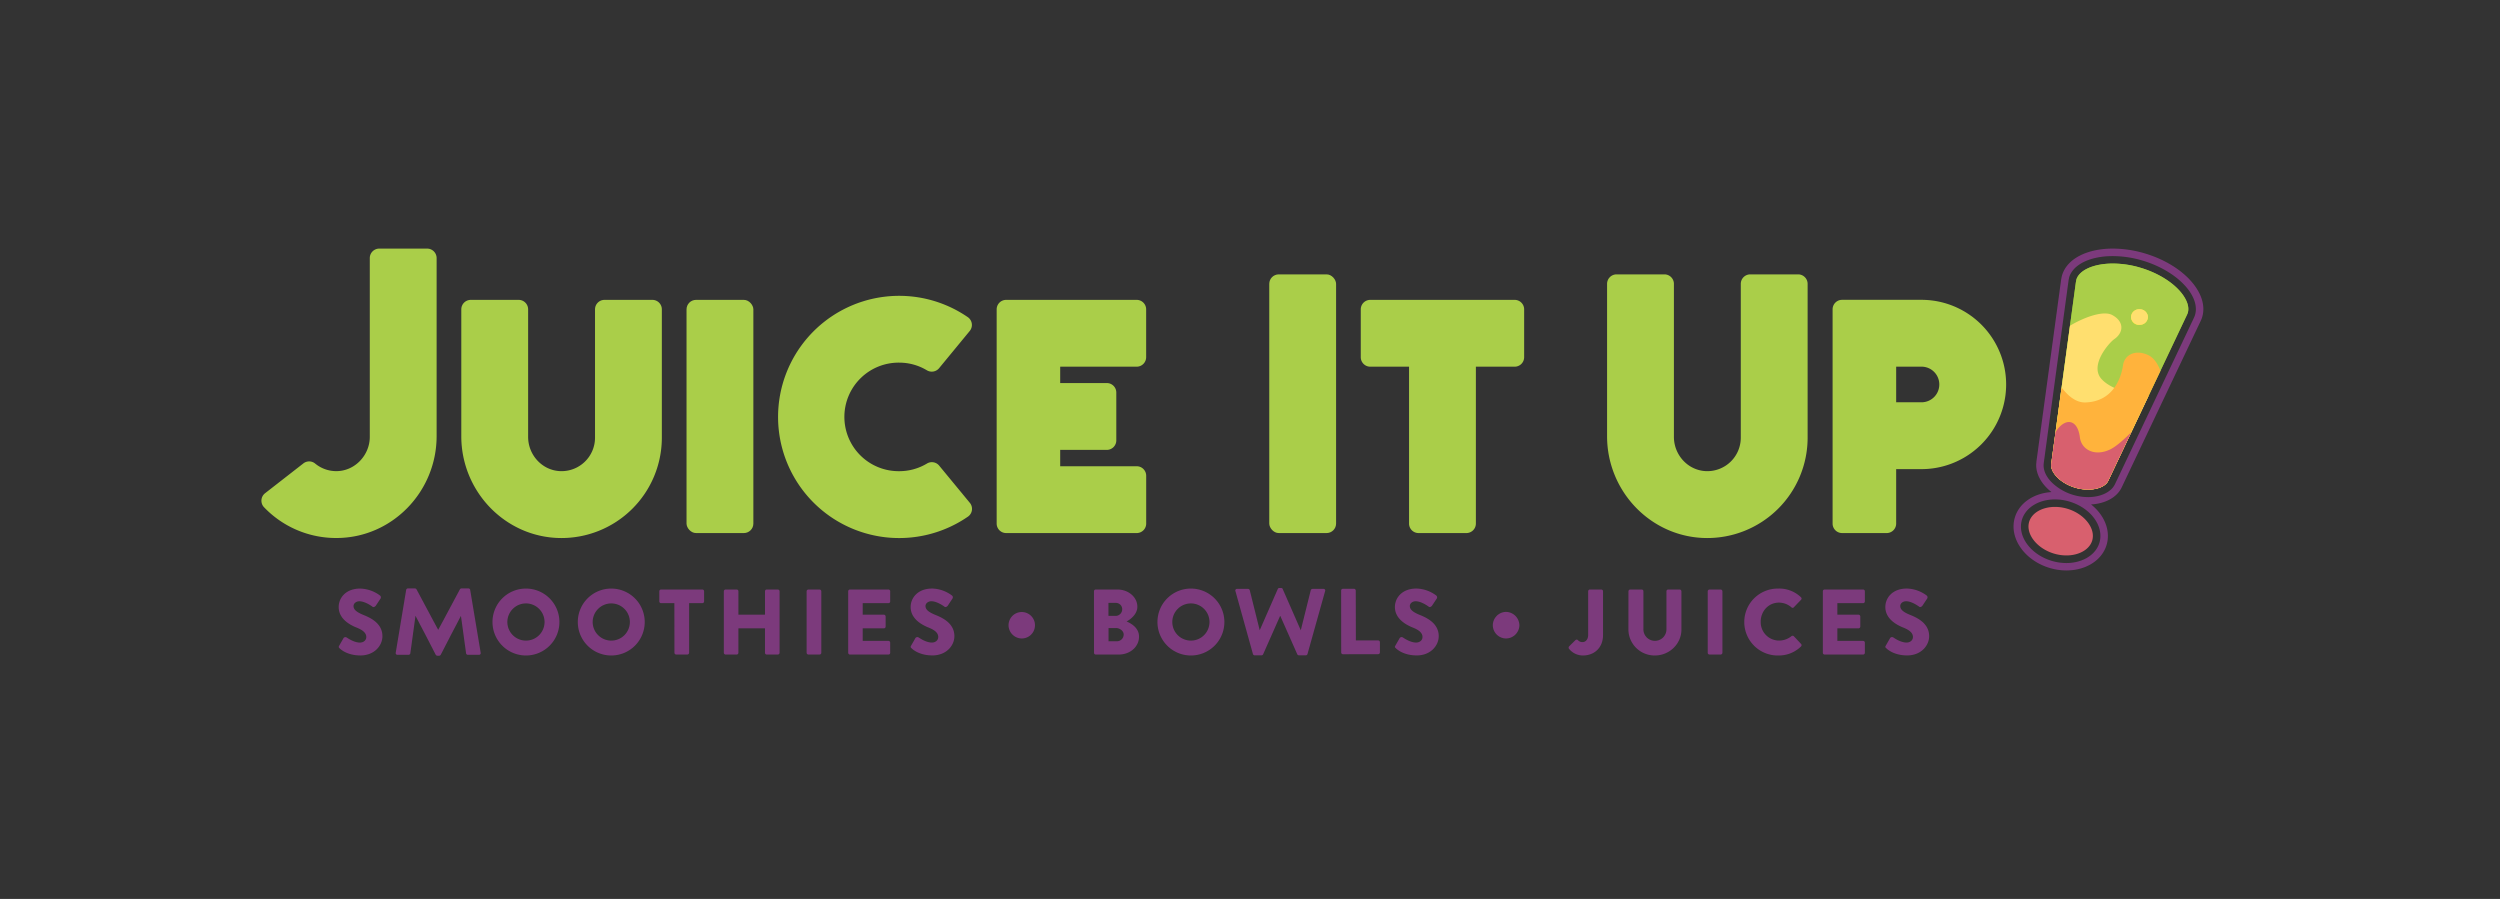 <svg id="fa9ca4db-6134-4b55-931a-f2dc7dfa61c8" data-name="Layer 1" xmlns="http://www.w3.org/2000/svg" viewBox="0 0 1702 612"><rect x="0" y="0" width="1702" height="612" fill="#333333" stroke="none"/><defs><style>.abe236fb-af8a-4e8d-b944-38970101672a{fill:#aace49;}.b2617516-7e27-402c-9c89-e44cd496b35b{fill:#7c3a7c;}.b18fe417-f4a6-4d1f-ae2b-e2a0d35c04e0{fill:#78be20;}.e9b76576-e964-4371-96d4-513d9a3a6b8d{fill:#fff033;}.bd909398-3997-4279-a782-5e64f32ec589{fill:#ffdf6f;}.a16e8867-4fd1-4368-bb8c-ce7093a41f43{fill:#ffb33c;}.f24bfc4b-a457-499f-bc33-b3442de3f7af{fill:#d8606e;}</style></defs><path class="abe236fb-af8a-4e8d-b944-38970101672a" d="M290.78,169.24H258.22a6.47,6.47,0,0,0-6.47,6.47v121.7c0,12.66-10.36,23.48-23,23.34a22.57,22.57,0,0,1-14.27-5.22,6.41,6.41,0,0,0-8,0l-26,20.25a6.44,6.44,0,0,0-.78,9.49,67.82,67.82,0,0,0,49.81,21c37.67-.28,67.74-31.66,67.74-69.33V175.71A6.47,6.47,0,0,0,290.78,169.24Z"/><path class="abe236fb-af8a-4e8d-b944-38970101672a" d="M444.12,204.15H411.55a6.46,6.46,0,0,0-6.46,6.46V298a22.8,22.8,0,0,1-23.65,22.75c-12.32-.47-21.89-11-21.89-23.31V210.61a6.47,6.47,0,0,0-6.47-6.46H320.52a6.47,6.47,0,0,0-6.47,6.46V297c0,37.46,29.75,68.72,67.21,69.29A68.33,68.33,0,0,0,450.58,298V210.61A6.46,6.46,0,0,0,444.12,204.15Z"/><path class="abe236fb-af8a-4e8d-b944-38970101672a" d="M1224.16,186.79H1191.6a6.47,6.47,0,0,0-6.47,6.47V298a22.79,22.79,0,0,1-23.64,22.75c-12.33-.47-21.89-11-21.89-23.31V193.26a6.47,6.47,0,0,0-6.47-6.47h-32.56a6.47,6.47,0,0,0-6.47,6.47V297c0,37.46,29.75,68.72,67.2,69.29A68.33,68.33,0,0,0,1230.63,298V193.26A6.47,6.47,0,0,0,1224.16,186.79Z"/><path class="abe236fb-af8a-4e8d-b944-38970101672a" d="M639.39,317a6.45,6.45,0,0,0-8.31-1.43,36.52,36.52,0,0,1-19,5.21,36.95,36.95,0,1,1,.54-73.89,36.45,36.45,0,0,1,18.39,5.2,6.47,6.47,0,0,0,8.33-1.43l20.82-25.29A6.45,6.45,0,0,0,659,216a82.45,82.45,0,1,0,0,135.71,6.44,6.44,0,0,0,1.26-9.39Z"/><rect class="abe236fb-af8a-4e8d-b944-38970101672a" x="467.39" y="204.15" width="45.5" height="158.76" rx="6.47"/><rect class="abe236fb-af8a-4e8d-b944-38970101672a" x="864.11" y="186.79" width="45.5" height="176.12" rx="6.47"/><path class="abe236fb-af8a-4e8d-b944-38970101672a" d="M1031.18,204.15h-98.3a6.47,6.47,0,0,0-6.47,6.47v32.56a6.47,6.47,0,0,0,6.47,6.46h26.4v106.8a6.46,6.46,0,0,0,6.47,6.47h32.56a6.47,6.47,0,0,0,6.47-6.47V249.64h26.4a6.46,6.46,0,0,0,6.46-6.46V210.62A6.46,6.46,0,0,0,1031.18,204.15Z"/><path class="abe236fb-af8a-4e8d-b944-38970101672a" d="M773.83,204.15H685a6.46,6.46,0,0,0-6.47,6.46V356.44a6.46,6.46,0,0,0,6.47,6.47h88.86a6.47,6.47,0,0,0,6.47-6.47V323.88a6.47,6.47,0,0,0-6.47-6.46H721.78V306.28h31.73a6.47,6.47,0,0,0,6.47-6.47V267.25a6.47,6.47,0,0,0-6.47-6.47H721.78V249.64h52.05a6.47,6.47,0,0,0,6.47-6.46V210.62A6.47,6.47,0,0,0,773.83,204.15Z"/><path class="abe236fb-af8a-4e8d-b944-38970101672a" d="M1308.15,204.12h-34.88v0H1254.1a6.47,6.47,0,0,0-6.47,6.46V356.44a6.47,6.47,0,0,0,6.47,6.47h30.34a6.47,6.47,0,0,0,6.47-6.47V319.38h17.24a57.63,57.63,0,0,0,0-115.26Zm0,69.76h-17.24V249.62h17.24a12.13,12.13,0,1,1,0,24.26Z"/><path class="b2617516-7e27-402c-9c89-e44cd496b35b" d="M230.91,439.61l3-5.25A1.62,1.62,0,0,1,236,434c.25.12,4.81,3.47,9,3.47,2.53,0,4.37-1.58,4.37-3.79,0-2.66-2.22-4.68-6.52-6.39-5.44-2.15-12.27-6.39-12.27-14,0-6.26,4.87-12.59,14.61-12.59a23.55,23.55,0,0,1,13.54,4.75,1.6,1.6,0,0,1,.38,2l-3.23,4.87c-.44.7-1.58,1.27-2.15.83s-5.19-3.8-9.05-3.8c-2.27,0-4,1.52-4,3.23,0,2.34,1.9,4.11,6.89,6.13s12.78,5.82,12.78,14.42c0,6.52-5.63,13.1-14.93,13.1-8.22,0-12.77-3.42-14.23-4.87C230.6,440.75,230.41,440.49,230.91,439.61Z"/><path class="b2617516-7e27-402c-9c89-e44cd496b35b" d="M358,400.7a22.78,22.78,0,1,1-22.71,22.84A22.73,22.73,0,0,1,358,400.7Zm0,35.43a12.66,12.66,0,1,0-12.59-12.59A12.68,12.68,0,0,0,358,436.13Z"/><path class="b2617516-7e27-402c-9c89-e44cd496b35b" d="M416.07,400.7a22.78,22.78,0,1,1-22.7,22.84A22.74,22.74,0,0,1,416.07,400.7Zm0,35.43a12.66,12.66,0,1,0-12.58-12.59A12.69,12.69,0,0,0,416.07,436.13Z"/><path class="b2617516-7e27-402c-9c89-e44cd496b35b" d="M459.11,410.63h-9.05a1.2,1.2,0,0,1-1.2-1.2v-6.89a1.2,1.2,0,0,1,1.2-1.2h28.09a1.2,1.2,0,0,1,1.2,1.2v6.89a1.2,1.2,0,0,1-1.2,1.2h-9v33.78a1.25,1.25,0,0,1-1.2,1.21h-7.59a1.25,1.25,0,0,1-1.2-1.21Z"/><path class="b2617516-7e27-402c-9c89-e44cd496b35b" d="M492.78,402.54a1.25,1.25,0,0,1,1.21-1.2h7.52a1.2,1.2,0,0,1,1.2,1.2v15.94h18.1V402.54a1.2,1.2,0,0,1,1.2-1.2h7.52a1.25,1.25,0,0,1,1.21,1.2v41.87a1.25,1.25,0,0,1-1.21,1.21H522a1.2,1.2,0,0,1-1.2-1.21V427.78h-18.1v16.63a1.2,1.2,0,0,1-1.2,1.21H494a1.25,1.25,0,0,1-1.21-1.21Z"/><path class="b2617516-7e27-402c-9c89-e44cd496b35b" d="M549.15,402.54a1.24,1.24,0,0,1,1.2-1.2h7.59a1.25,1.25,0,0,1,1.21,1.2v41.87a1.25,1.25,0,0,1-1.21,1.21h-7.59a1.25,1.25,0,0,1-1.2-1.21Z"/><path class="b2617516-7e27-402c-9c89-e44cd496b35b" d="M577.45,402.54a1.2,1.2,0,0,1,1.2-1.2h26.19a1.2,1.2,0,0,1,1.2,1.2v6.89a1.19,1.19,0,0,1-1.2,1.2H587.32v7.85h14.42a1.24,1.24,0,0,1,1.2,1.2v6.9a1.2,1.2,0,0,1-1.2,1.2H587.32v8.54h17.52a1.2,1.2,0,0,1,1.2,1.2v6.89a1.2,1.2,0,0,1-1.2,1.21H578.65a1.21,1.21,0,0,1-1.2-1.21Z"/><path class="b2617516-7e27-402c-9c89-e44cd496b35b" d="M620.25,439.61l3-5.25a1.62,1.62,0,0,1,2.15-.38c.26.12,4.81,3.47,9,3.47,2.53,0,4.36-1.58,4.36-3.79,0-2.66-2.21-4.68-6.51-6.39-5.44-2.15-12.28-6.39-12.28-14,0-6.26,4.88-12.59,14.62-12.59a23.48,23.48,0,0,1,13.53,4.75,1.59,1.59,0,0,1,.38,2l-3.22,4.87c-.45.7-1.58,1.27-2.15.83s-5.19-3.8-9.05-3.8c-2.28,0-4,1.52-4,3.23,0,2.34,1.89,4.11,6.89,6.13s12.78,5.82,12.78,14.42c0,6.52-5.63,13.1-14.93,13.1-8.22,0-12.78-3.42-14.23-4.87C619.93,440.75,619.74,440.49,620.25,439.61Z"/><path class="b2617516-7e27-402c-9c89-e44cd496b35b" d="M686.62,425.75a9,9,0,1,1,8.92,8.92A9.07,9.07,0,0,1,686.62,425.75Z"/><path class="b2617516-7e27-402c-9c89-e44cd496b35b" d="M744.77,402.54a1.2,1.2,0,0,1,1.2-1.2h14.74c7.46,0,13.6,5.12,13.6,11.76,0,4.87-4.37,8.42-7.34,10,3.35,1.39,8.48,4.49,8.48,10.31,0,7.08-6.26,12.21-13.79,12.21H746a1.2,1.2,0,0,1-1.2-1.21Zm14.8,16.76a4.51,4.51,0,0,0,4.43-4.55,4.3,4.3,0,0,0-4.43-4.3h-4.93v8.85Zm.82,17.27A4.59,4.59,0,0,0,765,432c0-2.53-2.72-4.42-5.19-4.42h-5.12v9Z"/><path class="b2617516-7e27-402c-9c89-e44cd496b35b" d="M810.69,400.7A22.78,22.78,0,1,1,788,423.54,22.73,22.73,0,0,1,810.69,400.7Zm0,35.43a12.66,12.66,0,1,0-12.59-12.59A12.68,12.68,0,0,0,810.69,436.13Z"/><path class="b2617516-7e27-402c-9c89-e44cd496b35b" d="M949.93,439.61l3-5.25a1.62,1.62,0,0,1,2.15-.38c.25.12,4.8,3.47,9,3.47,2.53,0,4.36-1.58,4.36-3.79,0-2.66-2.21-4.68-6.51-6.39-5.44-2.15-12.27-6.39-12.27-14,0-6.26,4.87-12.59,14.61-12.59a23.55,23.55,0,0,1,13.54,4.75,1.6,1.6,0,0,1,.38,2l-3.23,4.87c-.44.7-1.58,1.27-2.15.83s-5.19-3.8-9-3.8c-2.27,0-4,1.52-4,3.23,0,2.34,1.9,4.11,6.89,6.13s12.78,5.82,12.78,14.42c0,6.52-5.63,13.1-14.93,13.1-8.22,0-12.77-3.42-14.23-4.87C949.62,440.75,949.43,440.49,949.93,439.61Z"/><path class="b2617516-7e27-402c-9c89-e44cd496b35b" d="M1016.31,425.75a9.17,9.17,0,0,1,8.91-9.17,9.27,9.27,0,0,1,9.18,9.17,9.18,9.18,0,0,1-9.18,8.92A9.07,9.07,0,0,1,1016.31,425.75Z"/><path class="b2617516-7e27-402c-9c89-e44cd496b35b" d="M1068.25,440.05l4.3-4.24a1.21,1.21,0,0,1,1.71,0,4,4,0,0,0,3.23,1.33c1.77,0,3.73-1.65,3.73-4.81V402.54a1.2,1.2,0,0,1,1.2-1.2h7.72a1.2,1.2,0,0,1,1.2,1.2v29.85c0,8.8-6.2,13.86-13.6,13.86a12.11,12.11,0,0,1-9.61-4.62A1.32,1.32,0,0,1,1068.25,440.05Z"/><path class="b2617516-7e27-402c-9c89-e44cd496b35b" d="M1108.65,402.54a1.24,1.24,0,0,1,1.2-1.2h7.78a1.2,1.2,0,0,1,1.2,1.2v25.62a7.85,7.85,0,1,0,15.69,0V402.54a1.2,1.2,0,0,1,1.2-1.2h7.78a1.25,1.25,0,0,1,1.21,1.2v26.12c0,9.62-8.1,17.59-18.09,17.59a17.83,17.83,0,0,1-18-17.59Z"/><path class="b2617516-7e27-402c-9c89-e44cd496b35b" d="M1162.62,402.54a1.24,1.24,0,0,1,1.2-1.2h7.59a1.25,1.25,0,0,1,1.21,1.2v41.87a1.25,1.25,0,0,1-1.21,1.21h-7.59a1.25,1.25,0,0,1-1.2-1.21Z"/><path class="b2617516-7e27-402c-9c89-e44cd496b35b" d="M1210.76,400.7a21.27,21.27,0,0,1,15.31,5.89,1.17,1.17,0,0,1,.06,1.77l-4.93,5.12a1.11,1.11,0,0,1-1.58,0,12.94,12.94,0,0,0-8.54-3.22c-7.15,0-12.4,5.94-12.4,13a12.53,12.53,0,0,0,12.46,12.84,13.41,13.41,0,0,0,8.48-3,1.25,1.25,0,0,1,1.64.06l4.93,5.25a1.26,1.26,0,0,1-.06,1.71,21.69,21.69,0,0,1-15.37,6.14,22.78,22.78,0,1,1,0-45.55Z"/><path class="b2617516-7e27-402c-9c89-e44cd496b35b" d="M1241,402.54a1.2,1.2,0,0,1,1.2-1.2h26.19a1.2,1.2,0,0,1,1.2,1.2v6.89a1.2,1.2,0,0,1-1.2,1.2h-17.52v7.85h14.42a1.24,1.24,0,0,1,1.2,1.2v6.9a1.2,1.2,0,0,1-1.2,1.2h-14.42v8.54h17.52a1.2,1.2,0,0,1,1.2,1.2v6.89a1.21,1.21,0,0,1-1.2,1.21h-26.19a1.2,1.2,0,0,1-1.2-1.21Z"/><path class="b2617516-7e27-402c-9c89-e44cd496b35b" d="M1283.81,439.61l3-5.25a1.62,1.62,0,0,1,2.15-.38c.25.12,4.81,3.47,9,3.47,2.53,0,4.37-1.58,4.37-3.79,0-2.66-2.22-4.68-6.52-6.39-5.44-2.15-12.27-6.39-12.27-14,0-6.26,4.87-12.59,14.61-12.59a23.55,23.55,0,0,1,13.54,4.75,1.6,1.6,0,0,1,.38,2l-3.23,4.87c-.44.7-1.58,1.27-2.15.83s-5.19-3.8-9-3.8c-2.28,0-4,1.52-4,3.23,0,2.34,1.9,4.11,6.9,6.13s12.77,5.82,12.77,14.42c0,6.52-5.63,13.1-14.92,13.1-8.23,0-12.78-3.42-14.24-4.87C1283.49,440.75,1283.3,440.49,1283.81,439.61Z"/><path class="b2617516-7e27-402c-9c89-e44cd496b35b" d="M913.05,402.05a1.2,1.2,0,0,1,1.2-1.21l7.58,0A1.25,1.25,0,0,1,923,402l.07,34,15.15,0a1.21,1.21,0,0,1,1.22,1.21v6.94a1.21,1.21,0,0,1-1.21,1.21l-23.94.05a1.21,1.21,0,0,1-1.21-1.21Z"/><path class="b2617516-7e27-402c-9c89-e44cd496b35b" d="M901,400.92H893.5a1.33,1.33,0,0,0-1.14.9l-6.79,27.28L873.26,401v0a1.09,1.09,0,0,0-1.08-.7H871a1.09,1.09,0,0,0-1.08.7l0,0-12.3,28.08-6.79-27.28a1.33,1.33,0,0,0-1.15-.9h-7.45a1.11,1.11,0,0,0-1.15,1.52L853,445.26a1.23,1.23,0,0,0,1.15.89h4.71a1.3,1.3,0,0,0,1.08-.7l11.53-26.06h.18l11.54,26.06a1.3,1.3,0,0,0,1.08.7H889a1.21,1.21,0,0,0,1.14-.89l12-42.82A1.11,1.11,0,0,0,901,400.92Z"/><path class="b2617516-7e27-402c-9c89-e44cd496b35b" d="M320.1,401.59a1.21,1.21,0,0,0-1.15-1h-4.74a1.33,1.33,0,0,0-1.08.57L301.46,423l-3.08,5.71h-.1L295.2,423l-11.66-21.83a1.33,1.33,0,0,0-1.08-.57h-4.79a1.21,1.21,0,0,0-1.15,1l-7.11,42.8a1.17,1.17,0,0,0,1.21,1.4l7.52,0a1.25,1.25,0,0,0,1.21-1l3.51-25.58,2.92,5.58.07.27h.07l3.83,7.31,6.88,13.35a1.49,1.49,0,0,0,1.08.7H299a1.5,1.5,0,0,0,1.08-.7l6.88-13.35,3.82-7.31h.08l.07-.27,2.88-5.51,3.5,25.51a1.25,1.25,0,0,0,1.21,1l7.52,0a1.17,1.17,0,0,0,1.21-1.4Z"/><path class="b18fe417-f4a6-4d1f-ae2b-e2a0d35c04e0" d="M1412.79,332a31.08,31.08,0,0,0,8.79,1.32c6.47,0,11.94-2.32,13.6-5.78l1.14-2.34L1489,214.05a8,8,0,0,0,.43-1.13c1.25-4.18-.81-9.65-5.64-15-6-6.7-15.72-12.39-26.53-15.61a66.07,66.07,0,0,0-18.84-2.86c-12.87,0-22.85,4.37-24.83,10.87-.07.29-.25,1.23-.35,1.8l-16.6,122.19-.21,1.69C1395.8,321.16,1402.2,328.81,1412.79,332Z"/><path class="abe236fb-af8a-4e8d-b944-38970101672a" d="M1489.47,212.92a8,8,0,0,1-.43,1.13l-52.72,111.11-1.14,2.34c-1.66,3.46-7.13,5.78-13.6,5.78a31.08,31.08,0,0,1-8.79-1.32c-10.59-3.15-17-10.8-16.32-16l.21-1.69,16.6-122.19c.1-.57.28-1.51.35-1.8,2-6.5,12-10.87,24.83-10.87a66.07,66.07,0,0,1,18.84,2.86c10.81,3.22,20.48,8.91,26.53,15.61C1488.66,203.27,1490.72,208.74,1489.47,212.92Z"/><path class="e9b76576-e964-4371-96d4-513d9a3a6b8d" d="M1456.77,221.15a5.49,5.49,0,0,0,5.55-5.45,5.57,5.57,0,0,0-5.92-5.12,5.31,5.31,0,1,0,.37,10.57Z"/><path class="bd909398-3997-4279-a782-5e64f32ec589" d="M1450.85,216a5.55,5.55,0,0,0,5.92,5.11,5.49,5.49,0,0,0,5.55-5.45,5.57,5.57,0,0,0-5.92-5.12A5.5,5.5,0,0,0,1450.85,216Z"/><path class="bd909398-3997-4279-a782-5e64f32ec589" d="M1458.75,269.2s-20.11-2.09-28.19-11.34,5.26-24.52,8.88-27c6.28-4.32,7-11.9-1.52-16.43-5.79-3.08-18.44,1.2-28.67,7.32l-12.57,92.56-.21,1.69c-.67,5.17,5.73,12.82,16.32,16a31.08,31.08,0,0,0,8.79,1.32c6.47,0,11.94-2.32,13.6-5.78l1.14-2.34,26.4-55.65Z"/><path class="a16e8867-4fd1-4368-bb8c-ce7093a41f43" d="M1462.58,241.79c-9-4.23-16.22-.06-17.2,6.75-.56,3.93-4.08,24.78-25.64,25.45-6.62.2-12.21-4.89-16.2-10.18l-6.86,50.49-.21,1.69c-.67,5.17,5.73,12.82,16.32,16a31.08,31.08,0,0,0,8.79,1.32c6.47,0,11.94-2.32,13.6-5.78l1.14-2.34,34.52-72.75C1469,247.46,1466.1,243.44,1462.58,241.79Z"/><path class="f24bfc4b-a457-499f-bc33-b3442de3f7af" d="M1416,297.85c-1.61-13.13-10.47-13.56-16.62-3.64l-2.73,20.09-.21,1.69c-.67,5.17,5.73,12.82,16.32,16a31.08,31.08,0,0,0,8.79,1.32c6.47,0,11.94-2.32,13.6-5.78l1.14-2.34,14.66-30.9c-5.17,5.18-10.54,9.9-14.54,11.77C1425.71,311.06,1417,305.83,1416,297.85Z"/><path class="b2617516-7e27-402c-9c89-e44cd496b35b" d="M1460.21,172.52a77,77,0,0,0-21.75-3.28c-17.29,0-31.2,6.7-34.62,18.21-.27.89-.64,3.05-.64,3.1l-16.82,123.8v.07l0,.26h0c-.93,7.18,3.1,14.73,10.27,20.32-11.91.77-21.94,7.26-24.95,17.35-4.11,13.83,6.54,29.21,23.79,34.34a40,40,0,0,0,11.32,1.67c13,0,24.16-6.66,27.37-17.43,2.91-9.79-1.59-20.36-10.58-27.51,9.54-.51,17.52-4.71,20.8-11.49h0l53.87-113.53a18.43,18.43,0,0,0,1-2.59C1504,199.75,1486.55,180.36,1460.21,172.52Zm-30.93,197c-2.46,8.26-11.5,13.8-22.5,13.8a34.65,34.65,0,0,1-9.87-1.46c-14.54-4.32-23.68-16.89-20.37-28C1379,345.56,1388,340,1399,340h0a34.65,34.65,0,0,1,9.87,1.46C1423.45,345.8,1432.59,358.37,1429.28,369.49Zm65.11-155.11a14.13,14.13,0,0,1-.72,1.86l-52.74,111.14-1.13,2.35c-2.55,5.27-9.69,8.67-18.22,8.67a36.23,36.23,0,0,1-10.25-1.53,35.64,35.64,0,0,1-13.82-7.84c-4.54-4.26-6.71-9.12-6.13-13.69l.22-1.73,16.61-122.22v-.16c.08-.48.3-1.65.45-2.21l0-.1,0-.1c2.68-8.81,14.35-14.5,29.73-14.5a71.21,71.21,0,0,1,20.3,3.07c11.69,3.48,22.21,9.71,28.87,17.09C1493.69,201.2,1496.15,208.45,1494.39,214.38Z"/><path id="a0a35380-accd-41ba-b6e3-0ff24b78db61" data-name="SVGID" class="f24bfc4b-a457-499f-bc33-b3442de3f7af" d="M1424.37,368c-1.81,6.07-8.87,10.14-17.58,10.14a29.52,29.52,0,0,1-8.42-1.25c-11.63-3.46-19.38-13.37-16.92-21.65,1.81-6.06,8.87-10.14,17.59-10.14v-.73h0v.73a29.5,29.5,0,0,1,8.41,1.25C1419.08,349.84,1426.83,359.76,1424.37,368Z"/></svg>